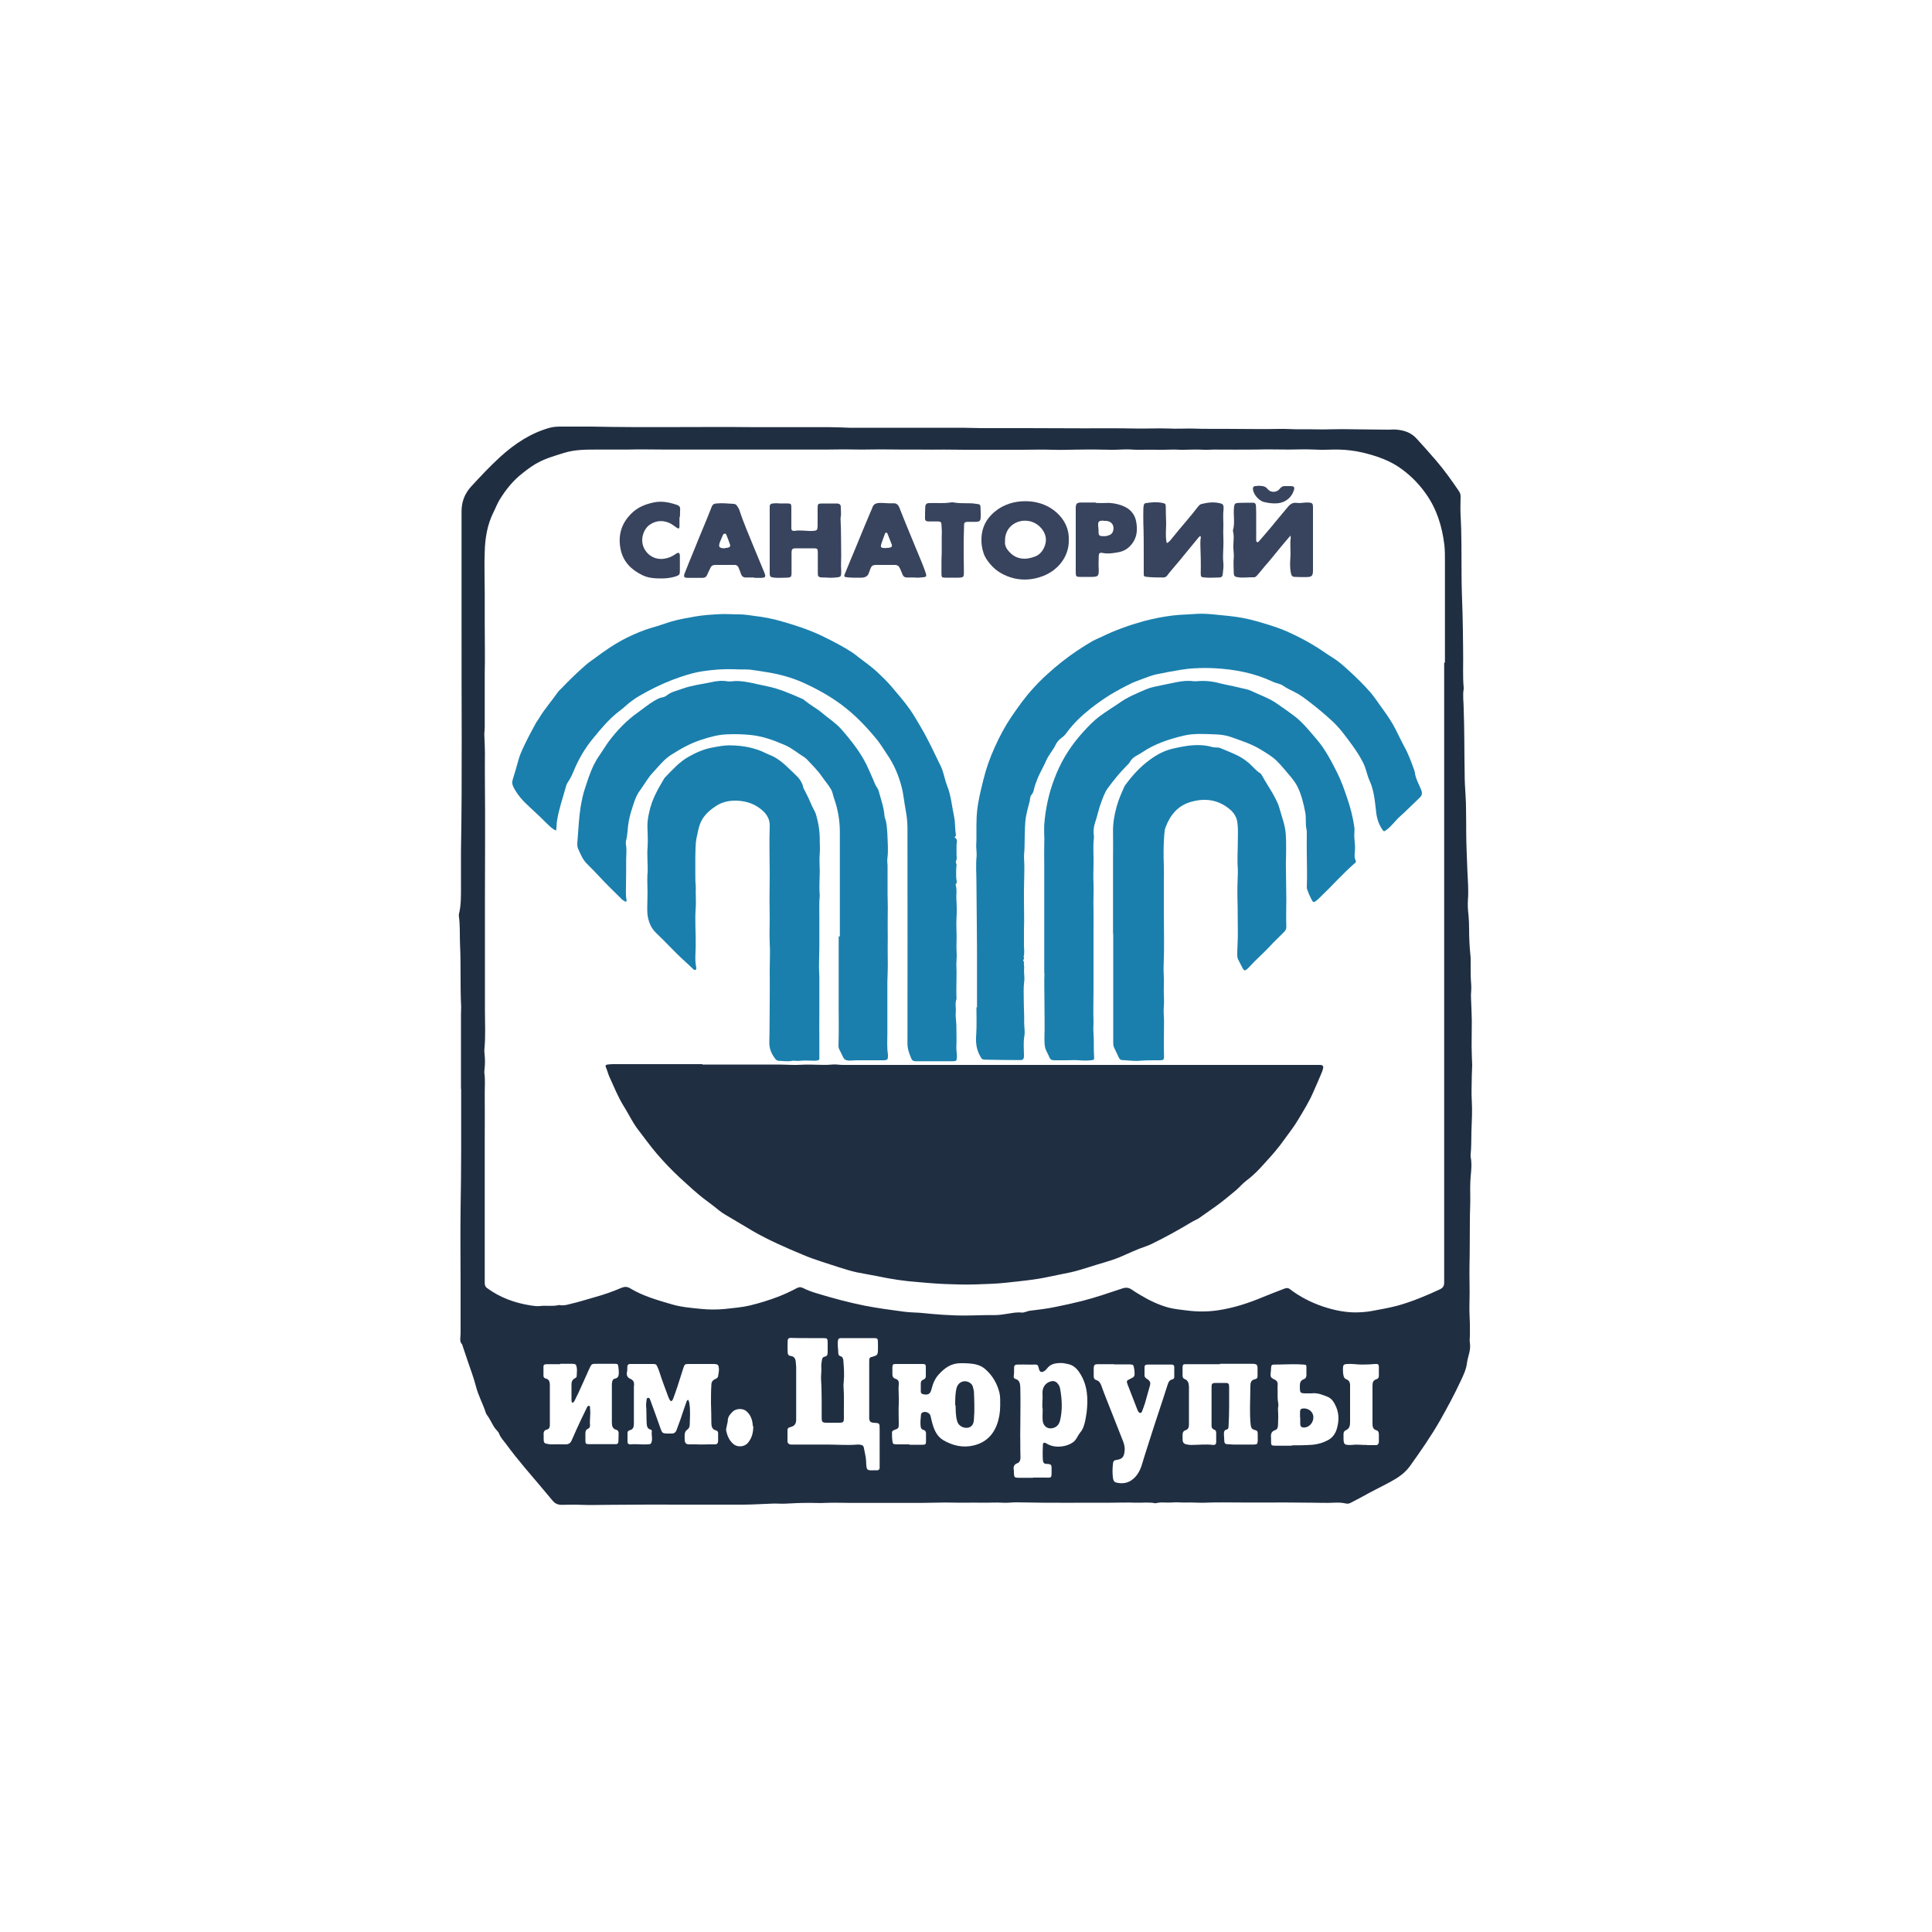 <?xml version="1.0" encoding="UTF-8"?> <svg xmlns="http://www.w3.org/2000/svg" version="1.1" viewBox="0 0 1000 1000"><defs><style> .cls-1 { fill: #202e42; } .cls-2 { fill: #1a7fad; } .cls-3 { fill: #38435d; } </style></defs><g><g id="_Слой_1" data-name="Слой_1"><g><path class="cls-1" d="M238.6,563.9c0-13.1,0-26.1,0-39.2,0-1.9.2-3.7,0-5.6-.4-10.1,0-20.3-.5-30.4-.2-4.8.1-9.7-.6-14.6,0-.3,0-.6,0-.8,1.2-4.7,1.1-9.5,1.1-14.3,0-6.1,0-12.2,0-18.3.7-39.4.2-78.8.3-118.2,0-19.3,0-38.5,0-57.8,0-5,1.6-9.1,4.9-12.8,4.9-5.3,9.8-10.6,15.2-15.5,7.5-6.8,15.8-12.3,25.6-15,2.1-.6,4.3-.6,6.4-.6,5,0,10,0,15,0,28.3.6,56.6,0,84.8.3,8.9,0,17.8,0,26.7,0,4,0,8,0,12,0,3.4,0,6.8.2,10.2.3,7.4,0,14.9,0,22.3,0,12,0,24,0,36.1,0,3.4,0,6.8.2,10.2.2,17.5,0,35,0,52.5.1,9,0,17.9-.1,26.9.1,5.8.1,11.5-.2,17.2,0,3.8.2,7.6,0,11.4,0,7.4.3,14.9.1,22.3.2,7.7,0,15.4.2,23.1,0,4.2-.1,8.3.3,12.5.2,4.9-.1,9.7.2,14.6,0,4-.1,8.1-.1,12.1,0,5.9,0,11.8.2,17.7.2,1.5,0,3-.2,4.6,0,4,.4,7.4,1.7,10.1,4.7,3.3,3.6,6.5,7.2,9.7,10.9,4.5,5.2,8.4,10.7,12.2,16.3.6.9.8,1.7.8,2.7,0,3.3-.2,6.5,0,9.8.6,10.2.4,20.4.5,30.6,0,6.6.3,13.2.5,19.8.2,6,.2,12.1.3,18.1.1,3.8,0,7.6,0,11.5,0,3,0,6,.3,9,0,.3,0,.6,0,.8-.6,3.4,0,6.8,0,10.2.4,11,.3,22.1.5,33.1,0,4.1.2,8.2.5,12.3.3,4.8.2,9.7.3,14.6,0,1.2,0,2.4,0,3.5,0,6.7.4,13.3.6,20,.2,5.1.7,10.2.3,15.4-.2,2.7,0,5.4.3,8.1.2,2.2.3,4.4.3,6.7,0,4.7.2,9.4.7,14.1.2,1.7.1,3.3.1,5,0,3.4,0,6.8.3,10.2.2,2.3-.3,4.7-.1,7.1.2,3.8.3,7.6.4,11.4,0,4.4-.1,8.9-.1,13.3,0,3.2.2,6.5.3,9.7,0,1.9-.2,3.7-.2,5.6,0,4.3-.3,8.6,0,12.9.3,5.3,0,10.7-.2,16-.1,3.9,0,7.9-.4,11.9,0,.3,0,.7,0,1,1,4.8-.2,9.7-.2,14.5,0,1.7-.1,3.5,0,5.2.1,4.4-.2,8.8-.2,13.3-.1,8,0,16-.2,23.9-.1,6,.2,12.1,0,18.1-.1,3.7,0,7.5.2,11.2,0,2.9.1,5.8-.1,8.7,0,.8.1,1.5.2,2.3.3,3.4-1.2,6.4-1.6,9.6-.4,3.4-1.9,6.4-3.3,9.4-3.2,6.9-6.8,13.5-10.5,20.1-4.8,8.4-10.3,16.3-15.9,24.1-1.7,2.3-3.8,4.1-6.2,5.7-4.9,3.1-10.1,5.4-15.2,8.2-3,1.7-6.1,3.3-9.2,4.9-.8.4-1.5.5-2.4.3-2-.5-4.2-.5-6.2-.4-3.8.2-7.5,0-11.2,0-6.6,0-13.3-.2-19.9-.1-5.3,0-10.6,0-15.9,0-6.6,0-13.3-.2-19.9.1-3.1.1-6.2-.2-9.3-.1-2.6.1-5.2-.3-7.8,0-2.8.2-5.5-.4-8.3.4-3.4-.7-6.8-.2-10.1-.3-4.5-.2-8.9,0-13.4,0-3.2,0-6.4,0-9.5,0-8.4,0-16.8.1-25.1,0-4.7,0-9.4-.2-14.1-.2-2.4,0-4.8.4-7.2.2-2.8-.2-5.5,0-8.3,0-4.4-.1-8.7,0-13.1,0-2.7,0-5.4-.1-8.1-.1-4.1,0-8.2.2-12.3.2-5.3,0-10.6,0-15.9,0-6.7,0-13.5,0-20.2,0-4.6,0-9.2-.2-13.7,0-3.2.2-6.4-.1-9.6,0-3.7,0-7.5.2-11.2.4-2.4.1-4.8-.2-7.3,0-6.3.3-12.6.6-18.9.5-10.3,0-20.7,0-31.1,0-6.3,0-12.6-.1-18.9,0-4.9,0-9.8.1-14.8.1-4.8,0-9.7.2-14.6,0-3.3-.2-6.6,0-10,0-1.9,0-3.4-.6-4.7-2.2-4.6-5.6-9.4-11.1-14.1-16.7-3.5-4.2-7-8.5-10.2-12.9-1.2-1.6-2.6-3-3.3-4.9-.5-1.4-1.8-2.2-2.6-3.5-1.3-2.1-2.3-4.4-3.8-6.4-.2-.3-.4-.6-.5-.9-1.5-4.8-4-9.1-5.2-14-1.1-4.2-2.6-8.2-4-12.3-1-3-2-5.9-3-8.9,0,0,0-.2,0-.2-1.7-1.7-.9-3.7-.9-5.7,0-8.6,0-17.2,0-25.9,0-12.9-.2-25.9,0-38.8.4-20.8.3-41.5.3-62.3ZM747.9,342.8h0c0-17.5,0-35,0-52.5,0-2.8,0-5.5-.3-8.3-1.2-9.6-3.9-18.5-9.6-26.5-3.3-4.7-7.3-8.8-11.8-12.2-6.2-4.8-13.5-7.3-21.1-9.1-3.9-.9-7.9-1.4-12-1.5-4.2-.1-8.4.3-12.6,0-4.4-.2-8.7-.1-13.1,0-5.8,0-11.5-.2-17.3,0-7.3.1-14.6,0-21.8,0-1.7,0-3.5.2-5.2.1-3.3-.2-6.7-.1-10,0-.8,0-1.5.1-2.3,0-3.7-.3-7.3.1-11,0-3.2,0-6.4-.1-9.6,0-2.3.1-4.6-.2-6.9-.2-2.8,0-5.7.3-8.5.2-5-.1-10-.2-15-.1-5,0-10,.3-15,.1-5.3-.2-10.7,0-16,0-6.8,0-13.6,0-20.4,0-6.7,0-13.3,0-20-.1-3.9,0-7.9.1-11.8,0-6.9,0-13.9,0-20.8-.1-3.2,0-6.4.1-9.6.1-3.2,0-6.4-.1-9.6-.1-3.1,0-6.2.1-9.4.1-5.3,0-10.5,0-15.8,0-8,0-15.9,0-23.9,0-4.2,0-8.4,0-12.7,0-3.7,0-7.3,0-11,0-2.6,0-5.3,0-7.9,0-3.6,0-7.2,0-10.8,0-6.8,0-13.7-.2-20.6,0-5.3,0-10.5,0-15.8,0-5.6,0-11.2,0-16.7,1.7-5.1,1.6-10.2,3-14.9,5.8-2.3,1.4-4.5,3-6.6,4.7-4.9,3.8-8.6,8.4-11.8,13.6-1.4,2.2-2.2,4.6-3.4,6.9-3.1,6.3-4.2,13.1-4.4,20-.3,7.1,0,14.3,0,21.4,0,5.2,0,10.4,0,15.6,0,8.8.2,17.5,0,26.3,0,5.5,0,11,0,16.4,0,3.8,0,7.6,0,11.4,0,1.4-.3,2.8-.2,4.1.2,3,.2,6.1.3,9.1,0,5.4-.1,10.8,0,16.2.2,20.5,0,41,0,61.5,0,18.5,0,37,0,55.5,0,6.8.4,13.6-.3,20.4,0,.7,0,1.5.1,2.3.3,2.6.3,5.1,0,7.7,0,.7-.2,1.4-.1,2.1.5,3.4.2,6.8.2,10.2.1,8.1,0,16.1,0,24.2,0,17.6,0,35.2,0,52.7,0,7.2,0,14.3,0,21.5,0,1.1.2,2,1.2,2.7,6.8,5,14.4,7.7,22.6,9,1.6.2,3.2.5,4.8.3,3.2-.4,6.5.3,9.7-.5.1,0,.3,0,.4,0,2,.4,3.8-.1,5.7-.6,4.3-1,8.4-2.3,12.6-3.5,4.7-1.3,9.3-2.9,13.7-4.8,1.7-.7,3-.7,4.5.2,6.8,4.1,14.4,6.2,21.9,8.4,4.9,1.4,10,1.8,15,2.3,4.1.4,8.3.4,12.4,0,4.3-.5,8.6-.8,12.8-1.8,4.9-1.2,9.8-2.7,14.5-4.5,3.4-1.3,6.6-2.8,9.8-4.5,1.1-.6,2.1-.6,3.2,0,2.2,1.1,4.6,2,7,2.7,8.2,2.5,16.4,4.7,24.8,6.4,6.7,1.3,13.4,2.2,20.2,3.1,2.8.4,5.7.4,8.5.6,8,.8,16,1.5,24,1.4,4.8,0,9.7-.3,14.5-.2,2.4,0,5-.4,7.4-.8,2.4-.4,4.7-.8,7.1-.5.6,0,1.2-.3,1.8-.4.5-.1,1.1-.4,1.6-.5,4.7-.6,9.4-1.1,14-2.1,4.5-.9,9-1.9,13.4-3,7.1-1.8,14-4.2,20.9-6.5,1.8-.6,3.3-.5,4.9.6,1.5,1,3,2,4.6,2.9,4.5,2.7,9.3,5,14.4,6.4,3.1.8,6.3,1.1,9.5,1.5,5.4.7,10.8.7,16.2-.1,8-1.2,15.7-3.7,23.1-6.8,3.7-1.5,7.5-3,11.2-4.4,1-.4,1.9-.5,2.9.3,5.1,3.9,10.8,6.8,16.9,8.9,5.4,1.8,10.8,3,16.5,3.1,3.1,0,6.2-.2,9.3-.8,4.4-.8,8.8-1.6,13-2.7,7.5-2.1,14.7-5.1,21.8-8.4,1.7-.8,2.3-1.8,2.3-3.6,0-8.1,0-16.3,0-24.4,0-41.3,0-82.7,0-124,0-38.5,0-77,0-115.5,0-18.9,0-37.8,0-56.7ZM444.2,692.6s0,0,0,0c-2.9,0-5.8,0-8.8,0-1.1,0-1.6.3-1.7,1.5-.3,2.2.2,4.3.2,6.4,0,.8.5,1.3,1.2,1.5,1,.3,1.3,1.1,1.4,2.1.3,3.7.6,7.4.2,11.2,0,.7-.2,1.4-.1,2.1.4,5.5.1,11,.2,16.5,0,2.2-.3,2.5-2.6,2.5-2.1,0-4.2,0-6.3,0-2.3,0-2.6-.4-2.6-2.6,0-2.6,0-5.3,0-7.9-.1-3.8,0-7.7-.3-11.5-.2-2.2.3-4.6.1-6.9-.1-1.3.2-2.6.4-3.9.1-.7.6-1.3,1.4-1.4,1.2-.2,1.5-1.1,1.5-2.2,0-1.7,0-3.3,0-5,0-2.2-.2-2.4-2.4-2.4-2.6,0-5.3,0-7.9,0-3,0-6,0-8.9-.1-1,0-1.4.4-1.5,1.3-.1,2.1-.1,4.2,0,6.2,0,.9.4,1.7,1.4,1.8,2,.2,2.7,1.5,2.8,3.3,0,.8.2,1.7.2,2.5,0,9,0,18.1,0,27.1,0,2.3-.8,3.4-3.1,4-.9.2-1.4.6-1.4,1.5,0,1.9,0,3.9,0,5.8,0,1,.7,1.6,1.7,1.7.4,0,.8,0,1.2,0,5.2,0,10.4,0,15.6,0,6-.1,11.9.5,17.9,0,.5,0,1.1,0,1.7.2.8.1,1.2.5,1.4,1.3.4,2.4,1.1,4.7,1.2,7.2.2,5.1.2,4.7,5.5,4.6.1,0,.3,0,.4,0,.6,0,1-.5,1.1-1.1,0-.5,0-1,0-1.5,0-6.3,0-12.5,0-18.8,0-3,0-3-3.1-3.2-1.6-.1-2.1-.6-2.3-2.1,0-.5,0-1,0-1.5,0-9.3,0-18.6,0-27.9,0-2.2.1-2.3,2.2-2.8,1.7-.5,2.2-.9,2.3-2.7.1-1.6,0-3.2,0-4.8,0-1.8-.3-2-2.1-2-2.8,0-5.6,0-8.3,0ZM470.7,747.8s0,0,0,0c2.2,0,4.4,0,6.7,0,1.6,0,1.9-.2,1.9-1.8,0-1.3,0-2.6,0-4,0-.9-.3-1.6-1.3-1.9-1.1-.2-1.4-1.1-1.5-2-.2-1.9,0-3.9.2-5.8,0-.4.2-.8.6-1.1,1.5-1,4.1,0,4.4,1.9.3,1.5.7,3,1.1,4.4,1,3.2,2.4,6.1,5.4,7.9,4.8,2.8,10,4.1,15.6,2.8,6-1.4,10-5,12.2-10.8,1.2-3.3,1.7-6.6,1.7-10,0-2.2.1-4.5-.4-6.6-1.2-4.7-3.6-8.9-7.3-12.1-1.2-1.1-2.6-1.8-4.2-2.3-2.9-.8-5.8-.8-8.7-.8-4.7,0-8.1,2.4-11.1,5.7-2.1,2.2-3.2,5-3.9,7.9-.6,2.3-1.7,2.9-4,2.5-1.1-.2-1.6-.7-1.5-1.8,0-1.2,0-2.5,0-3.8,0-.8.3-1.6,1.1-1.9,1.5-.5,1.6-1.5,1.5-2.8,0-1.2,0-2.5,0-3.8,0-1.3-.3-1.6-1.6-1.6-4.7,0-9.4,0-14.1,0-1.3,0-1.5.3-1.6,1.7,0,1.1,0,2.2,0,3.3,0,1.3.2,2.2,1.7,2.7,1.3.4,1.8,1.4,1.6,2.8-.3,3.4.2,6.7,0,10.1-.2,3.4,0,6.9,0,10.4,0,2.1-.1,2.4-2.2,3.1-.8.3-1.4.7-1.3,1.6,0,1.4,0,2.8.2,4.1.2,1.6.4,1.7,2,1.8,2.3,0,4.6,0,6.9,0ZM534.7,764.8h0c1.6,0,3.2,0,4.8,0,.3,0,.7,0,1,0,3.9,0,3.8.6,3.8-3.8,0-2.8.1-3.2-2.7-3.3-1.1,0-1.7-.6-1.8-1.8-.2-2.7-.1-5.4,0-8.1,0-1,.5-1.2,1.4-.9.3.1.6.3.9.5,4,2.3,10.2,1.6,13.7-1.2,1.5-1.3,2-3.1,3.2-4.6,1.7-1.9,2.3-4.3,2.8-6.7.2-1.2.4-2.3.6-3.5.9-7.4.6-14.6-3.7-21-1.4-2.1-3.1-3.7-5.6-4.3-1.3-.3-2.6-.6-3.9-.6-2.9,0-5.5.4-7.4,3-.2.3-.6.6-.9.9-1.7,1.3-2.8.9-3.2-1.1-.4-1.8-.7-2.1-2.5-2-2.5.1-5-.1-7.5,0-.4,0-.8,0-1.2,0-1,0-1.6.5-1.6,1.5,0,1.5,0,3.1-.2,4.6-.1.6.2,1.1.8,1.3,2.1.6,2.5,2.2,2.6,4.2.2,7.1,0,14.3,0,21.4,0,2.3-.1,4.6,0,6.9,0,2.8,0,5.5.1,8.3,0,1.3-.5,2.4-1.5,2.8-2.3.8-2.2,2.4-1.9,4.3,0,.3,0,.7,0,1,.1,2,.4,2.3,2.4,2.3,2.5,0,5,0,7.5,0ZM356.1,724.4c.4.6.6,1.2.7,1.8.6,3.7.3,7.5.2,11.2,0,1.1-.4,2-1.4,2.7-.8.5-1.1,1.4-1.2,2.3,0,.9-.1,1.8,0,2.7,0,1.9.8,2.6,2.7,2.5,1,0,2.1,0,3.1,0,3.2.2,6.5-.1,9.7,0,1.3,0,1.7-.5,1.8-1.8,0-1.3,0-2.6,0-4,0-.7-.4-1.2-1-1.4-2.2-.5-2.5-2.2-2.5-4,0-3.4-.1-6.8-.2-10.2,0-3.1,0-6.2.2-9.3,0-1.5.6-2.5,2-3.1.7-.3,1.4-.7,1.5-1.6.2-1.3.5-2.6.4-3.9-.2-1.9-.5-2.2-2.5-2.3-4.4,0-8.8,0-13.1,0-2,0-2.1.1-2.8,2.1-1.1,3.2-2,6.5-3.1,9.7-.7,2.2-1.5,4.3-2.3,6.5-.5,1.1-1.1,1.2-1.7.2-.3-.5-.5-1-.7-1.5-1.6-4.4-3.3-8.7-4.7-13.2-.3-.9-.7-1.8-1.1-2.7-.3-.7-.8-1.1-1.6-1.1-4.1,0-8.2,0-12.3,0-1.1,0-1.5.6-1.5,1.6,0,.9,0,1.8-.2,2.7-.3,1.5.3,2.7,1.6,3.3,2,.8,2.3,2.2,2,4,0,.5,0,1.1,0,1.7,0,5.8,0,11.7,0,17.5,0,1.7-.3,3.1-2.2,3.5-.8.2-1.1.8-1.1,1.5,0,1.5,0,2.9,0,4.4,0,1.1.7,1.5,1.6,1.4,3-.3,6,.2,8.9,0,1.5,0,1.8-.4,2.1-1.8.3-1.7-.3-3.3,0-5,0-.3-.2-.7-.5-.8-2.1-.5-2.1-2.1-2.2-3.7-.2-3,0-6.1-.3-9.1,0-.9.2-1.9.3-2.9,0-.4.4-.8.8-.8.5,0,.7.3.9.7.1.2.2.5.3.8,1.8,4.9,3.6,9.8,5.3,14.7.7,1.9,1,2.2,3,2.3.9,0,1.8,0,2.7,0,1.2,0,1.9-.5,2.4-1.6.7-1.9,1.4-3.8,2.1-5.7,1-3,2-6.1,3.1-9.1.1-.4.3-.8.9-1.1ZM290,706.1h0c-2.4,0-4.7,0-7.1,0-.8,0-1.6.2-1.6,1.2,0,1.6,0,3.2,0,4.8,0,.7.4,1.2,1.1,1.4,1.9.4,2.2,1.8,2.2,3.5,0,5.9,0,11.8,0,17.7,0,1,0,2.1,0,3.1,0,1-.5,1.9-1.4,2.1-1.9.4-1.9,1.7-1.8,3.2,0,.4,0,.8,0,1.2,0,2.7.2,2.8,2.7,3.2.4,0,.8.1,1.2.1,2.4,0,4.7-.1,7.1,0,1.9.1,2.9-.6,3.6-2.3,1.5-3.5,3.1-7,4.7-10.4,1-2.1,2-4.1,3-6.2.2-.5.5-1.2,1.2-1,.8.1.4.9.5,1.4.4,2.9-.3,5.8,0,8.7,0,.7-.3,1.4-1,1.7-1.2.5-1.4,1.4-1.4,2.5,0,1.2,0,2.5,0,3.7,0,1.5.3,1.8,1.9,1.8,2.5,0,5,0,7.5,0,2,0,4,0,6,0,1.3,0,1.6-.3,1.7-1.6,0-1.3.1-2.6.1-4,0-.8-.2-1.5-1.1-1.8-2-.5-2.4-2-2.4-3.8,0-6.3,0-12.6,0-19,0-.8,0-1.5.2-2.3.2-.7.6-1.3,1.3-1.4,1.8-.3,2.1-1.6,2.1-3.1,0-.9-.1-1.8-.2-2.7-.2-1.8-.3-1.9-2.2-1.9-3,0-6,0-9,0-2.7,0-2.7,0-3.9,2.6-2.5,5.4-4.7,10.8-7.4,16.1-.2.4-.4.9-.8,1.2-.4.4-.8.3-.9-.3-.1-.4-.1-.8-.1-1.2,0-2.6,0-5.1,0-7.7,0-1.4.4-2.4,1.6-3.1.5-.3,1.2-.6,1.1-1.4,0-1.5.3-2.9,0-4.4-.3-1.5-.6-1.7-2.1-1.8-2.2,0-4.3,0-6.5,0ZM576.7,706.1s0,0,0,0c-2.8,0-5.7,0-8.5,0-1.6,0-2,.4-2.1,2,0,1.4,0,2.8,0,4.2,0,.9.3,1.7,1.3,2,1.7.5,2.3,1.9,2.8,3.3.8,2.2,1.6,4.4,2.5,6.6,2.8,7.1,5.6,14.2,8.4,21.3.7,1.7,1.2,3.4,1,5.4-.3,3.2-1.1,4.3-4.4,4.8-1,.1-1.5.6-1.6,1.6-.3,2.6-.4,5.2,0,7.9.2,1.2.7,2,1.8,2.2,2.6.6,5.1.4,7.4-1,3.3-2.1,4.9-5.4,5.9-8.8,1.4-4.8,3-9.5,4.5-14.3,2.8-8.9,5.9-17.8,8.7-26.7.4-1.2.9-2.3,2.3-2.6.7-.1,1.1-.6,1.1-1.3,0-1.7,0-3.5,0-5.2,0-.8-.5-1.2-1.4-1.2-4.2,0-8.3,0-12.5,0-1.1,0-1.5.5-1.5,1.5,0,1.3,0,2.6,0,4,0,.8.4,1.4,1.1,1.8,2,1.3,2.2,2,1.5,4.3-.8,2.7-1.5,5.5-2.3,8.2-.5,1.5-1,3-1.6,4.5-.4.9-1.1,1-1.8.2-.2-.3-.4-.6-.5-.9-1.7-4.5-3.5-8.9-5.2-13.4-.6-1.7-.5-1.9,1.2-2.7,2.5-1.2,2.6-1.3,2.4-4.1,0-.5-.1-1-.2-1.4-.3-1.9-.4-2-2.4-2.1-2.6,0-5.3,0-7.9,0ZM631.5,706.1h0c-1,0-1.9,0-2.9,0-4.9,0-9.9,0-14.8,0-1.4,0-1.6.2-1.7,1.5,0,1.5,0,2.9,0,4.4,0,.9.3,1.5,1.1,1.8,1.8.7,2.1,2.2,2.2,3.9,0,1,0,2.1,0,3.1,0,5.5,0,11,0,16.5,0,1.4-.3,2.5-1.8,3-1.2.4-1.5,1.3-1.5,2.4,0,.7,0,1.4,0,2.1,0,1.9.6,2.6,2.5,2.9.6.1,1.2.2,1.9.2,3.8,0,7.6-.5,11.4,0,1,.1,1.6-.4,1.6-1.5,0-1.6,0-3.2,0-4.8,0-.8-.3-1.4-1-1.6-1.2-.4-1.5-1.4-1.4-2.5,0-1.4,0-2.8,0-4.2,0-5.1,0-10.3,0-15.4,0-1.7.3-2,1.9-2.1,1.7,0,3.5,0,5.2,0,1.7,0,2,.4,2,2.2,0,6.7.1,13.5-.3,20.2,0,.7-.1,1.5-.9,1.7-1.5.3-1.5,1.4-1.5,2.5,0,1.2.2,2.4.2,3.5,0,1,.5,1.6,1.5,1.6,1,0,2.1.2,3.1.2,3.2,0,6.4,0,9.6,0,.4,0,.8,0,1.2,0,1.6-.1,1.8-.3,1.9-1.9,0-1.1,0-2.2,0-3.3,0-1.7-.2-2-1.7-2.4-1.2-.3-1.7-1-1.9-2.3-.4-3-.4-6.1-.4-9.1,0-3.8.2-7.6.2-11.4,0-1.7.4-3,2.3-3.4,1.1-.2,1.5-.9,1.4-2,0-1.2,0-2.4,0-3.5,0-2-.4-2.4-2.4-2.5-5.7,0-11.4,0-17.1,0ZM668.6,748.1c3.2,0,7.1,0,10.9-.3,2.7-.3,5.3-1,7.7-2.3,2.4-1.2,3.9-3.3,4.7-5.8,1.1-3.8,1.3-7.5-.2-11.2-1-2.3-2.1-4.5-4.5-5.5-2.7-1.1-5.4-2.2-8.4-1.8-.7,0-1.4,0-2.1,0-3.9,0-3.9,0-3.9-4,0-1.5.4-2.7,2-3.3,1.1-.4,1.4-1.2,1.4-2.3,0-1.3,0-2.5,0-3.8,0-1.4-.1-1.4-1.6-1.5-5-.4-10,0-15,0-1.4,0-1.6.3-1.7,1.8,0,.8-.1,1.7-.2,2.5-.2,2,0,2.5,1.9,3.4,1.3.6,1.9,1.5,1.7,2.9-.1,1.1,0,2.2,0,3.3,0,1.8-.1,3.6.2,5.4.2,1,.3,2,0,3.1,0,.5,0,1,0,1.4.2,2.4.1,4.8,0,7.3,0,1.1-.2,2.4-1.4,2.8-2.3.7-2.4,2.4-2.2,4.3,0,.6,0,1.1,0,1.7,0,1.9.2,2,2,2.1,2.7,0,5.4,0,8.7,0ZM707.5,748c1.5,0,3.1,0,4.6,0,1,0,1.5-.6,1.6-1.6,0-1.3,0-2.6,0-4,0-1-.3-1.8-1.3-2.1-1.7-.5-2-1.8-2-3.4,0-6.6,0-13.2,0-19.8,0-1.6.4-2.7,2-3.2,1-.3,1.3-.9,1.3-1.9,0-1.4,0-2.8,0-4.2,0-1.7-.4-1.9-2-1.8-2.2.2-4.4.3-6.7.3-2.6,0-5.1-.5-7.7-.3-1.7.1-2.1.4-2.2,2.1,0,1.3,0,2.6.3,3.9.2.9.5,1.5,1.4,1.9,1.4.5,2,1.6,2,3.1,0,1.3,0,2.6,0,4,0,5.1,0,10.1,0,15.2,0,1.8-.4,3.3-2.2,4.1-.9.4-1.2,1.1-1.2,2,0,.5,0,1,0,1.5,0,4,.3,4.2,4.2,4.1,0,0,.1,0,.2,0,2.6-.4,5.1.1,7.7,0ZM389.7,738.2c-.2-2.6-.8-5.6-3.4-7.8-1.9-1.6-5.4-1.4-7.1.3-1.3,1.3-2.5,2.6-2.5,4.6,0,.9-.4,1.8-.5,2.7-.2.9-.5,1.8-.3,2.7.6,2.6,1.6,5,3.8,6.8,2.2,1.8,5.9,1.4,7.6-.9,1.8-2.3,2.6-4.9,2.6-8.4Z"></path><path class="cls-1" d="M363.6,551c6.9,0,13.8,0,20.6,0,6.1,0,12.2,0,18.3,0,4.2,0,8.5.4,12.7.1,5.2-.3,10.4.4,15.6-.1,1.8-.2,3.6.2,5.4.2,17,0,34,0,51,0,17.4,0,34.9,0,52.3,0,42.7,0,85.3,0,128,0,4.7,0,9.5,0,14.2,0,.6,0,1.1,0,1.7,0,1.3.1,1.7.6,1.4,1.9-.2.9-.5,1.7-.9,2.6-1.2,3-2.6,6-3.9,9-2.2,5.3-5.3,10.2-8.3,15.2-2,3.4-4.5,6.5-6.8,9.7-3,4.3-6.4,8.2-9.9,12-3,3.4-6.1,6.7-9.9,9.5-2,1.5-3.6,3.5-5.5,5.1-3.4,2.8-6.7,5.6-10.2,8.1-2.8,2-5.7,4-8.5,6-1.1.8-2.5,1.3-3.7,2-6.8,4.1-13.8,8-21,11.5-1,.5-2,.9-3.1,1.3-4.6,1.5-9,3.7-13.5,5.6-5.4,2.2-11,3.5-16.4,5.3-2.9.9-5.8,1.8-8.8,2.5-4.1.9-8.2,1.6-12.2,2.5-7,1.5-14.1,2.1-21.2,2.9-5.3.6-10.5.7-15.8.9-5.5.2-11,0-16.4-.2-4.6-.2-9.1-.6-13.7-1-7.1-.5-14.2-1.6-21.2-3.1-3.4-.7-6.8-1.2-10.2-1.9-3.3-.7-6.4-1.7-9.6-2.7-6.3-2.1-12.6-3.9-18.7-6.5-8.8-3.7-17.6-7.5-25.9-12.3-4.6-2.7-9.1-5.5-13.8-8.2-2.3-1.3-4.3-3-6.4-4.7-1.4-1.1-2.8-2.1-4.1-3.1-4.7-3.5-9-7.6-13.4-11.6-4.2-3.9-8.1-8-11.8-12.3-3.6-4.2-6.7-8.6-10.1-13-2.7-3.6-4.5-7.6-6.9-11.4-3.1-4.9-5.2-10.3-7.6-15.5-.7-1.6-1.1-3.3-1.8-4.9-.4-.9,0-1.3.9-1.4.9-.1,1.8-.2,2.7-.2,12.7,0,25.4,0,38.2,0,2.7,0,5.4,0,8.1,0,0,0,0,0,0,0Z"></path><path class="cls-2" d="M505.7,521.6c0-6,0-11.9,0-17.9,0-8.2,0-16.5-.1-24.7,0-7.4-.2-14.7-.2-22.1,0-4.6-.4-9.3.1-13.9,0-1,0-2-.1-2.9-.3-2.4.1-4.8,0-7.3,0-1.8,0-3.6,0-5.4,0-2.7.1-5.4.4-8.1.6-5.3,1.9-10.5,3.2-15.7,1.4-5.8,3.4-11.4,5.9-16.9,2.5-5.6,5.4-11,8.8-16,3.3-4.8,6.7-9.6,10.6-13.9,4.7-5.3,10-10,15.5-14.4,5-3.9,10.2-7.4,15.7-10.6,1.5-.8,3-1.4,4.5-2.1,7.1-3.5,14.5-6.1,22-8.2,4.9-1.3,9.9-2.3,14.9-2.9,3.8-.5,7.6-.5,11.4-.8,5.9-.5,11.8.5,17.6,1,5,.5,9.9,1.4,14.7,2.8,5.2,1.5,10.4,3,15.4,5.2,4.5,2,8.9,4.2,13.1,6.7,3.8,2.2,7.3,4.8,11,7.1,2.8,1.8,5.2,3.9,7.6,6.1,4.2,3.8,8.3,7.8,12,12.1.9,1.1,1.7,2.2,2.5,3.3,3.5,5,7.3,9.8,10.1,15.3,1.6,3.1,3,6.2,4.7,9.3,2.1,3.8,3.5,7.8,5,11.9.1.3.2.7.3,1,.3,3.2,2,6,3.2,9,.7,1.6.8,2.9-.7,4.3-3.5,3.3-6.8,6.7-10.4,9.9-1.2,1.1-2.3,2.4-3.4,3.6-1,1.1-2.1,2.2-3.3,3.1-1.4,1-1.5,1-2.4-.4-1.9-2.9-2.8-6.1-3.1-9.6-.6-5.2-1.1-10.6-3.3-15.4-1.4-3-1.8-6.4-3.4-9.4-1.6-3.2-3.5-6.1-5.6-9-3.3-4.5-6.5-9-10.7-12.8-3.6-3.3-7.3-6.4-11.2-9.4-2.6-2-5.2-4-8.1-5.4-2-1-4-1.9-5.8-3.2-1.6-1.1-3.7-1.2-5.4-2.1-9.4-4.4-19.3-6.3-29.6-6.9-3.5-.2-7.1-.2-10.6,0-2.5.1-5,.4-7.4.8-4.3.7-8.6,1.5-12.9,2.4-1.2.3-2.4.7-3.6,1.1-2.8,1.1-5.6,2-8.4,3.2-4,1.9-7.9,4-11.7,6.3-3.4,2.1-6.6,4.4-9.7,6.8-4.7,3.7-9.1,7.8-12.6,12.6-.7,1-1.6,2-2.6,2.7-1.4,1-2.5,2.2-3.2,3.7-1.4,2.9-3.6,5.2-4.9,8.2-1.3,2.9-2.9,5.7-4.2,8.6-.8,2-1.6,4-2.1,6.1-.2,1.1-.5,2.1-1.3,3-.8.9-.7,2.1-.9,3.2-.8,2.9-1.6,5.9-2.1,8.9-.4,2.9-.4,6-.5,8.9-.1,3.1,0,6.2-.3,9.3-.2,2.3.1,4.5.1,6.8,0,5.9-.3,11.8-.2,17.6,0,5,.2,10,0,15,0,2.7,0,5.3,0,8,0,2.1.4,4.2-.2,6.2.9.8-1,1.9.3,2.6-.4,1,.1,2.1,0,3.1-.3,2.4.4,4.8,0,7.2-.4,3.1-.2,6.3-.2,9.4,0,3.9.3,7.8.2,11.7,0,2.3.5,4.6.1,7-.6,3.4-.2,6.8-.2,10.1,0,1.9-.5,2.4-2.4,2.3-5.6,0-11.2-.1-16.9-.2-2.5,0-2.5-.2-3.6-2.3-1.9-3.5-2.1-7.1-1.8-10.9.3-4.7.1-9.4.1-14.1Z"></path><path class="cls-2" d="M288.1,429.7c-.9.2-1.4-.4-1.9-.7-1.4-.9-2.5-2.2-3.7-3.3-3.6-3.7-7.6-7.1-11.3-10.8-2.3-2.4-4.3-5-5.7-8.1-.4-1-.5-1.9-.2-3,1.1-3.5,2.1-7,3.1-10.6,1-3.6,2.8-7,4.4-10.3,1.4-2.9,3-5.6,4.5-8.5.5-1,1.3-1.8,1.8-2.8,2.8-4.7,6.5-8.8,9.6-13.3.5-.7,1.1-1.2,1.7-1.8,4.1-4.3,8.4-8.5,12.9-12.4,1.5-1.3,3.2-2.4,4.8-3.6,5.2-3.9,10.5-7.5,16.3-10.4,4.3-2.1,8.7-4,13.3-5.3,3.4-.9,6.7-2.2,10.1-3.2,3.9-1.1,8-1.8,12-2.5,4.1-.7,8.3-1,12.4-1.2,3.4-.2,6.9.1,10.4.1,2.7,0,5.2.4,7.9.8,5.1.6,10.1,1.6,15.1,3.1,7.3,2.1,14.4,4.5,21.2,7.9,4.8,2.4,9.5,4.8,14,7.7,1.4.9,2.7,2,4,3,3.1,2.4,6.3,4.6,9.1,7.2,2.5,2.4,5.1,4.8,7.3,7.4,3.3,3.9,6.7,7.8,9.7,12,2.1,3,3.9,6.2,5.8,9.4,3.8,6.5,7,13.4,10.3,20.2,1.5,3.2,1.9,6.6,3.2,9.9,2.1,5.2,2.5,10.9,3.7,16.4.6,3,.3,6.1.9,9.1,0,.4-.1.6-.4.9-.2.2-.5.4-.1.6,1.5.9.9,2.5.8,3.6,0,1.7,0,3.4,0,5.1,0,1.1.3,2.2-.2,3.2-.5.9.3,1.5.2,2.3-.2,1.5-.2,2.9-.2,4.4,0,1.1,0,2.3.2,3.4.1.5.3,1.4-.3,1.9-.2.2-.2.5-.1.8.7,2.2.2,4.5.3,6.7.2,3.3.3,6.7.1,10-.3,4.2.2,8.5,0,12.7-.1,2.2,0,4.5.1,6.8,0,1.6-.2,3.2-.2,4.9.3,5.9-.2,11.7.1,17.6-.9,2.3-.2,4.6-.4,6.9-.2,2,.2,4.2.3,6.3,0,4,.2,8.1,0,12.1,0,1.5.3,3,.3,4.6-.1,2.2-.2,2.4-2.4,2.4-4,0-7.9,0-11.9,0-2.4,0-4.7,0-7.1,0-1.2,0-1.8-.4-2.2-1.4-1.1-2.5-2-5-2-7.9.1-35,0-70,0-105.1,0-2.1,0-4.2,0-6.3,0-3.3-.4-6.5-1-9.7-.7-3.7-1-7.4-1.9-11.1-1.6-6.3-4-12.1-7.7-17.4-1.6-2.4-3.1-4.9-4.9-7.2-5.5-6.8-11.5-13.1-18.6-18.4-6.3-4.7-13.1-8.4-20.2-11.6-6.1-2.7-12.6-4.4-19.2-5.4-2.7-.4-5.3-.9-8-1.2-2.7-.2-5.4,0-8.1-.2-5.4-.2-10.8.2-16.2,1-5.4.8-10.5,2.5-15.6,4.4-6,2.3-11.7,5.1-17.2,8.3-2.6,1.5-5.1,3.3-7.4,5.4-1.3,1.2-2.8,2.3-4.2,3.4-4.7,3.8-8.5,8.4-12.3,13-4.4,5.3-7.8,11.1-10.4,17.5-.8,1.9-1.7,3.8-2.9,5.5-.5.8-.9,1.7-1.1,2.7-1.6,5.8-3.6,11.4-4.5,17.3-.3,1.7-.1,3.4-.5,5.1Z"></path><path class="cls-2" d="M540.5,503.7c0-4,0-8.4,0-12.8,0-5.8,0-11.6,0-17.5,0-3.9,0-7.8,0-11.6,0-4.6,0-9.3,0-13.9,0-3.5-.1-7.1,0-10.6.2-3.5-.2-6.9,0-10.4.6-8.1,2.3-16.1,5.2-23.7,3-8.1,7.3-15.4,12.9-22,2.7-3.1,5.4-6.1,8.5-8.8,2.8-2.4,5.9-4.3,9-6.4.9-.6,1.8-1.1,2.6-1.7,4.6-3.4,9.8-5.5,15-7.7,2.5-1,5.2-1.4,7.9-2,2.4-.5,4.9-1,7.3-1.5,2.9-.6,5.9-.9,8.9-.5.5,0,1.1,0,1.7,0,4.1-.4,8,0,12,1.1,3.2.8,6.4,1.3,9.5,2.1,2.2.6,4.5.8,6.6,1.8,4.4,2.1,9.2,3.7,13.2,6.5,2.9,2,5.8,4,8.6,6.1,4.8,3.5,8.4,8.2,12.3,12.7,4.4,5.2,7.4,11.1,10.4,17,2.1,4.2,3.7,8.7,5.2,13.2,1.7,4.9,3,10,3.7,15.1.2,1.1,0,2.1,0,3.1-.2,3,.6,6,.3,9-.1,1.7-.5,3.4.4,5.1.4.7-.2,1.2-.7,1.6-6.2,5.4-11.6,11.6-17.5,17.2-.6.6-1.2,1.2-1.8,1.7-1.7,1.4-2,1.4-3-.6-.8-1.5-1.4-3-2-4.6-.2-.5-.3-1-.3-1.6.2-5.4.1-10.8,0-16.2-.1-3.7,0-7.5,0-11.2,0-1.1,0-2.1-.3-3.1-.4-2.7,0-5.4-.5-8.1-.9-4.7-2-9.2-4.1-13.5-.9-1.7-2.1-3.3-3.3-4.8-2.4-2.8-4.7-5.7-7.3-8.3-2.4-2.4-5.4-4.1-8.3-5.9-4.9-3-10.4-4.7-15.7-6.6-2.6-.9-5.3-1.2-8-1.3-5.5-.2-11-.6-16.4.7-7.5,1.8-14.8,4.2-21.3,8.6-.9.6-1.8,1.1-2.7,1.6-1.5.8-2.8,1.8-3.6,3.3-.5.9-1.2,1.5-1.9,2.2-3.5,3.5-6.6,7.4-9.5,11.3-1.7,2.3-2.6,5-3.6,7.7-1.3,3.4-1.9,6.9-3.1,10.3-.7,2.1-1,4.5-.6,6.8,0,.4,0,.8,0,1.2-.6,4.6,0,9.3-.2,13.9,0,3.2-.2,6.4,0,9.6.2,4.5-.2,9,0,13.5.1,3.4,0,6.7,0,10.1,0,4,0,8.1,0,12.1,0,6.3,0,12.6,0,18.8,0,5.7-.2,11.3,0,17,0,2-.2,4,0,6,.3,4,0,8.1.3,12.1.1,1.7,0,1.7-1.6,1.9-2.1.2-4.1.2-6.2,0-2.3-.2-4.6,0-6.9,0-2,0-4,0-6,0-1.2,0-2-.4-2.4-1.5-.7-1.7-1.7-3.2-2.2-4.9-.4-1.6-.4-3.4-.4-5.1.2-6.5,0-12.9,0-19.4,0-4.6-.2-9.3,0-14.3Z"></path><path class="cls-2" d="M434.7,484.8c0-9,0-17.9,0-26.9,0-9.1,0-18.2,0-27.3,0-6-1-11.7-3-17.4-.6-1.6-.7-3.2-1.6-4.7-1.4-2.4-3.2-4.4-4.7-6.6-2.2-3.2-5-5.9-7.7-8.8-.4-.4-.8-.8-1.3-1.1-3.4-2.1-6.4-4.7-10-6.3-5.8-2.5-11.7-4.7-18.1-5.3-4.1-.4-8.2-.5-12.3-.3-4.5.2-8.7,1.4-13,2.8-5.6,1.8-10.6,4.6-15.6,7.8-3.8,2.4-6.4,5.9-9.4,9.1-2.7,2.8-4.5,6.3-6.8,9.4-1.4,1.8-2.3,4-3,6.1-1.1,3.3-2.2,6.5-2.8,10-.6,3.2-.5,6.5-1.3,9.6-.3,1-.2,2.1,0,3,.3,2.3,0,4.5,0,6.8,0,4.6,0,9.2-.1,13.8,0,2.5-.2,5,.3,7.4.2.7-.3,1-1,.6-.8-.5-1.5-1-2.1-1.7-3.6-3.6-7.3-7.1-10.7-10.8-2.2-2.4-4.4-4.6-6.7-6.9-2.2-2.2-3.4-5.1-4.6-7.9-.7-1.6-.3-3.5-.2-5.2.4-5.6.7-11.2,1.6-16.8.6-3.2,1.2-6.4,2.3-9.5.8-2.2,1.4-4.5,2.3-6.7,1.3-3.6,2.9-7,5.2-10.2,1.6-2.3,3-4.7,4.6-6.9,4.4-5.9,9.4-11.1,15.4-15.3,2.8-2,5.4-4.2,8.3-5.9,1.3-.7,2.5-1.5,4-1.7,1-.2,1.9-.6,2.6-1.2,2.3-1.8,5.2-2.3,7.8-3.3,4.7-1.7,9.7-2.3,14.6-3.3,3-.7,6-1.1,9.1-.5.5,0,1.1,0,1.7,0,3.3-.5,6.5,0,9.7.6,2.9.6,5.8,1.3,8.8,1.9,6.4,1.3,12.3,3.9,18.2,6.5.3.1.6.3.9.5,3.1,2.7,6.8,4.5,9.9,7.2,3.2,2.7,6.7,4.9,9.5,8.1,5.6,6.4,10.8,13,14.2,20.9,1,2.4,2.2,4.8,3.1,7.2.5,1.3,1.6,2.4,2,3.8,1.1,4.2,2.7,8.4,3,12.8,0,1,.6,1.9.8,3,.4,2.1.6,4.3.7,6.4.1,4.3.6,8.5,0,12.8-.2,1.6.2,3.1.1,4.7,0,4.6,0,9.2,0,13.9,0,2.8.2,5.7.1,8.5,0,4.6-.1,9.3,0,13.9,0,3.7-.1,7.5,0,11.2.1,3.9-.1,7.7-.2,11.6,0,4.4,0,8.9,0,13.3,0,4.4,0,8.7,0,13.1,0,3.7-.3,7.5.3,11.2,0,.3,0,.7,0,1,0,1.5-.3,1.8-1.8,2-.6,0-1.1,0-1.7,0-4.3,0-8.6,0-12.9,0-1.5,0-2.9.3-4.4.1-1.1-.1-1.8-.6-2.3-1.5-.7-1.5-1.5-3-2.2-4.5-.2-.4-.3-.9-.3-1.4.3-8.8,0-17.6.1-26.5,0-8.1,0-16.3,0-24.4,0-2,0-4,0-6,0,0,0,0,0,0Z"></path><path class="cls-2" d="M576.1,483.5c0-13,0-26,0-39,0-4.6.1-9.2,0-13.8-.1-4.6.7-9,1.9-13.3.9-3.4,2.4-6.7,3.8-9.9.2-.4.4-.7.6-1.1,3.6-4.9,7.7-9.5,12.7-13.1,3.6-2.7,7.6-4.8,11.9-5.8,6.6-1.5,13.4-2.8,20.2-.9.8.2,1.6.3,2.5.3.8,0,1.7.1,2.4.5,4.7,2,9.5,3.6,13.5,6.9.5.4,1,.8,1.4,1.2,1.7,1.5,3.1,3.4,5.1,4.6.5.3.8.8,1.1,1.3,2.3,4.2,5.1,8.1,7.2,12.4.7,1.4,1.4,2.9,1.8,4.4,1.2,4.5,3,8.8,3.3,13.5.2,2.8.2,5.7.2,8.5,0,3.2-.2,6.4-.1,9.6,0,5.2.2,10.4.2,15.6,0,4.8-.2,9.6,0,14.3,0,1.2-.4,1.9-1.2,2.7-2.5,2.6-5.2,5-7.6,7.7-3.3,3.5-6.9,6.6-10.1,10.1-.4.5-.9.9-1.3,1.3-1.2,1.1-1.7,1-2.5-.5-.8-1.4-1.4-2.9-2.2-4.3-.4-.8-.5-1.6-.5-2.4,0-3.6.3-7.2.3-10.8-.1-6.2,0-12.3-.2-18.5-.1-4.3,0-8.6.2-12.9,0-.8,0-1.5,0-2.3-.4-4.8,0-9.7,0-14.5,0-3.1.2-6.2-.2-9.3-.3-2.7-1.5-4.9-3.6-6.8-6-5.2-12.8-6.3-20.3-4.2-6.9,1.9-10.9,6.8-13.3,13.2-.5,1.3-.6,2.7-.7,4.1-.4,5.2-.4,10.5-.2,15.8.1,2.8,0,5.7,0,8.5,0,5.1,0,10.1,0,15.2,0,9.2.3,18.5-.1,27.7-.2,3.5.3,6.9.1,10.4-.2,3.7.3,7.3,0,11-.3,2.6.1,5.1.1,7.7,0,6.1-.2,12.2,0,18.3,0,1.5-.2,1.8-1.8,1.9-.8,0-1.7,0-2.5,0-2.6,0-5.1,0-7.7.2-3.2.4-6.4-.2-9.6-.3-.9,0-1.4-.5-1.8-1.3-.8-1.8-1.7-3.5-2.5-5.3-.4-.9-.4-1.9-.4-2.9,0-18.7,0-37.4,0-56.1h0Z"></path><path class="cls-2" d="M335.2,452.2c.2-5-.4-9.5,0-13.9.2-3.6,0-7.2-.1-10.8,0-2.5.4-4.9,1-7.4,1.3-6.2,4.4-11.7,7.6-17,.1-.2.3-.5.5-.7,3.8-3.9,7.4-8,12.2-10.7,3.7-2.1,7.7-3.9,11.9-4.7,3.3-.6,6.5-1.3,9.9-1.2,6.4.1,12.5,1.2,18.3,4.1,1.6.8,3.3,1.3,4.9,2.3,3.9,2.3,6.9,5.6,10.1,8.6,2,1.8,3.7,4,4.3,6.8.1.6.5,1.2.8,1.7,1.3,2.5,2.5,5,3.6,7.7.7,1.6,1.7,3,2.2,4.7,1.3,4.5,2,9,1.9,13.7,0,2.1.2,4.3,0,6.4-.3,3,0,5.9,0,8.8,0,4.3-.4,8.6,0,12.8,0,.9-.1,1.8-.2,2.7-.1,3,0,6.1,0,9.1,0,4.7,0,9.4,0,14.1,0,3.8-.2,7.6-.2,11.3,0,1.7.2,3.5.2,5.2,0,5.3,0,10.6,0,15.9,0,6.3-.1,12.6,0,18.9,0,2.1,0,4.3,0,6.4.1,1.6-.1,1.8-1.7,2-.7,0-1.4.1-2.1,0-2.2,0-4.3-.2-6.4.1-.6.1-1.2,0-1.9,0-.7,0-1.4-.2-2.1,0-2.2.5-4.4,0-6.6,0-1,0-1.7-.5-2.2-1.3-1.9-2.5-3-5.2-2.9-8.5.2-6.9.1-13.9.2-20.8,0-5.5.1-10.9,0-16.4,0-4.7.3-9.4,0-14.1-.2-4.3,0-8.6,0-12.9,0-3-.1-6.1-.1-9.1,0-4.6.1-9.2.1-13.7,0-8.1-.3-16.2,0-24.3.2-4.8-2.2-7.6-5.8-10.1-3.5-2.4-7.5-3.4-11.8-3.5-3.6,0-6.9.7-9.9,2.6-3.4,2.2-6.4,4.7-8.1,8.4-1.2,2.5-1.6,5.3-2.2,8-.7,3.3-.6,6.6-.7,9.9,0,3.1,0,6.2,0,9.3,0,1.9,0,3.8.2,5.8.1,1,0,1.9,0,2.9,0,2.9.2,5.7,0,8.6-.5,6.6.1,13.3,0,19.9-.1,3.7-.5,7.4.3,11.1,0,.4.1.9-.4,1.1-.4.2-.8,0-1.1-.3-1.6-1.5-3.1-3-4.7-4.4-5.1-4.6-9.7-9.8-14.7-14.5-2.7-2.6-4-6.1-4.4-9.8-.2-2.5,0-5,0-7.5.2-4.6-.2-9.1,0-13.1Z"></path><path class="cls-3" d="M621.2,277.5c-.2.1-.4.2-.5.3-2,2.5-4.1,4.9-6.1,7.4-2.4,3-4.8,5.9-7.3,8.8-1,1.2-2.1,2.4-3,3.7-.5.7-1.2,1.2-2.1,1.2-2.8,0-5.7,0-8.5-.3-1.7-.2-1.7-.3-1.7-1.9,0-3.1,0-6.1,0-9.2,0-5.5,0-11-.2-16.4-.1-2.5,0-5.1,0-7.7,0-.6.1-1.2.2-1.9.1-.6.5-1,1.1-1.1,2.8-.4,5.6-.7,8.5-.1,1.5.3,1.8.5,1.8,2.1,0,2.8.1,5.5.2,8.3,0,3.1-.4,6.2.1,9.3,0,.3,0,.7.4,1.1,1.1-.7,1.9-1.6,2.7-2.7,4.4-5.5,9.2-10.8,13.5-16.4.5-.6,1.1-1.1,1.9-1.2,3.2-.8,6.4-1.1,9.7-.2.9.2,1.3.7,1.4,1.6,0,.6,0,1.1,0,1.7-.4,3,0,5.9-.1,8.9-.2,3.5.2,6.9,0,10.4-.1,2.7-.3,5.4,0,8.1.2,1.9-.1,3.9-.3,5.8,0,.9-.5,1.8-1.7,1.8-2.6,0-5.1.3-7.7,0-1.8-.1-2-.4-2-2.1.1-5,0-10-.2-15,0-.9,0-1.8.1-2.7,0-.5.4-1.1-.1-1.6Z"></path><path class="cls-3" d="M667.9,277.3c-1.8,2.1-3.5,4-5.1,6-2.7,3.2-5.2,6.5-8,9.6-1.4,1.6-2.7,3.4-4.1,4.9-.5.5-.9,1-1.7,1-2.7-.1-5.4.4-8.1,0-1.7-.2-2.3-.6-2.3-2.3,0-2.6-.3-5.3,0-7.9.1-1.6-.1-3.2-.2-4.7-.2-3,.6-6-.2-8.9,0-.2-.1-.4,0-.6,1.1-3.8.1-7.7.5-11.6.2-1.9.4-2.4,2.3-2.5,2.5-.1,5-.1,7.5-.1,1.1,0,1.5.5,1.6,1.8.1,2,.1,4,.1,6,0,3.6,0,7.2,0,10.8,0,.3,0,.7,0,1,0,.3.2.7.5.8.4.1.7-.1.9-.4,2.1-2.4,4.1-4.7,6.1-7.1,3-3.6,5.9-7.2,8.9-10.7,1.2-1.5,2.5-2.4,4.7-2.1,1.5.2,3-.1,4.6-.2.6,0,1.1,0,1.7,0,1.6.2,2,.6,2,2.3,0,2.7,0,5.4,0,8.1,0,8.1,0,16.3,0,24.4,0,3.3-.5,3.8-3.9,3.8-1.8,0-3.6,0-5.4-.1-1.3,0-1.8-.5-2.1-1.9-.6-2.7-.5-5.4-.3-8.1.2-2.8-.1-5.5,0-8.3,0-1,.4-2,0-3.3Z"></path><path class="cls-3" d="M553.2,279.5c.2,8.3-5.3,15.5-13.2,18.6-4.9,1.9-9.9,2.4-14.9,1.3-5-1.2-9.5-3.6-12.8-7.7-1.4-1.7-2.7-3.6-3.3-5.7-.7-2.2-1.1-4.6-1-7,.1-6.8,3.3-11.8,8.8-15.6,4.9-3.2,10.4-4.3,16.1-3.9,5.2.4,10.1,2.3,14,5.8,4.1,3.7,6.5,8.4,6.3,14.2ZM520.2,280c-.2,1.5.2,3.2,1.4,4.7,1.9,2.4,4.1,4,7.3,4.4,2.4.3,4.5-.2,6.7-1,4.2-1.4,6.4-6.8,5.6-10.3-.9-4.1-4.6-7.6-9.2-8.2-5.8-.8-12,3.2-11.8,10.4Z"></path><path class="cls-3" d="M398.4,279.7c0-5.2,0-10.4,0-15.6,0-.6,0-1.2,0-1.9,0-1,.5-1.5,1.5-1.6.8,0,1.7-.2,2.5-.1,1.8.2,3.6,0,5.4.1,1.5,0,1.8.3,1.8,1.9,0,3.1,0,6.1,0,9.2,0,.6,0,1.2,0,1.9,0,.8.5,1.2,1.4,1.2,0,0,.1,0,.2,0,3.2-.6,6.4.2,9.5,0,2.1-.1,2.4-.4,2.5-2.4,0-3.1,0-6.2,0-9.4,0-2.2.2-2.4,2.4-2.4,2.4,0,4.9,0,7.3,0,1.7,0,2.4.6,2.3,2.2,0,1.7.3,3.5-.1,5.2-.1.4,0,.8,0,1.2.3,6.2.2,12.5.3,18.7,0,2.4-.2,4.8,0,7.3,0,.5,0,1.1,0,1.7-.1,1.4-.4,1.7-1.8,1.9-2.2.3-4.4.3-6.6.1-.3,0-.6,0-.8,0-3.1,0-2.9-.6-2.9-3.2,0-3.2,0-6.4,0-9.6,0-2.1-.2-2.3-2.3-2.3-2.9,0-5.8,0-8.7,0-2.3,0-2.6.3-2.6,2.7,0,3.3,0,6.7,0,10,0,2.1-.3,2.4-2.4,2.5-2.1,0-4.3.2-6.4,0-2.2-.2-2.5-.5-2.5-2.6,0-5.5,0-11,0-16.5h0Z"></path><path class="cls-3" d="M473,298.9c-1.3,0-2.5,0-3.7,0-1,0-1.7-.5-2.1-1.4-.4-1.1-.9-2.2-1.4-3.3-.5-1.2-1.3-1.8-2.7-1.8-3.3,0-6.5,0-9.8,0-1.4,0-2.2.5-2.7,1.8-.2.7-.6,1.4-.8,2.1-.5,1.9-1.9,2.6-3.7,2.7-2.6,0-5.1.1-7.7-.2-1.5-.2-1.7-.4-1.1-1.8,1.9-4.7,3.9-9.4,5.8-14,2.5-6.1,5-12.2,7.6-18.3.3-.6.6-1.3.8-1.9.6-1.9,1.9-2.4,3.8-2.5,2.4,0,4.7.3,7.1.2,1.5-.1,2.5.7,3.1,2.2,2.8,7.2,5.8,14.3,8.7,21.4,1.4,3.5,3,7,4.3,10.6,1.5,4.3,1.6,3.9-3,4.3-.9,0-1.8,0-2.5-.1ZM458.6,283.6c.7,0,1.4,0,2.1-.2.8-.2,1.2-.7.9-1.5-.7-1.9-1.5-3.7-2.2-5.6-.1-.3-.3-.6-.7-.6-.4,0-.6.3-.7.7-.5,1.3-1,2.7-1.5,4.1-1,3-.9,3.1,2.2,3.2Z"></path><path class="cls-3" d="M390.3,298.9c-1.5,0-2.9,0-4.4,0-1.2,0-2-.7-2.4-1.9-.3-1-.7-1.9-1.1-2.9-.4-1.2-1.2-1.8-2.5-1.7-3.2,0-6.4,0-9.6,0-1.4,0-2.2.5-2.7,1.8-.5,1.1-1.1,2.1-1.5,3.2-.5,1.2-1.3,1.7-2.5,1.7-2.5,0-5,0-7.5,0-2.1,0-2.4-.6-1.7-2.4,1.5-3.9,3.1-7.7,4.7-11.6,1.7-4.2,3.4-8.5,5.2-12.7,1.4-3.3,2.7-6.6,4-9.9.4-1.2,1.1-1.8,2.4-1.9,3-.3,6,0,8.9.2.9,0,1.6.4,2,1.2.4.7.9,1.3,1.1,2,2.2,6.8,5.1,13.3,7.8,20,1.7,4.1,3.4,8.2,5.1,12.3.9,2.3.7,2.7-1.7,2.8-1.2,0-2.4,0-3.5,0,0,0,0,0,0,0ZM375.4,283.6c.2,0,.7,0,1.3-.1,1-.2,1.5-.8,1.1-1.8-.5-1.6-1.2-3.2-1.8-4.8-.1-.4-.4-.7-.9-.7-.6,0-.8.5-1,.9-.5,1.1-.9,2.2-1.4,3.3-1,2.7-.6,3.4,2.7,3.4Z"></path><path class="cls-3" d="M567.2,260.3c2.5.2,4.7,0,7,0,2.8.2,5.5.8,8,2,3.3,1.6,5.3,4.3,5.9,7.8.7,3.9.5,7.6-1.9,11-1.8,2.5-4.1,4.1-7.1,4.7-2.8.5-5.6,1-8.4.4-1.6-.3-2,.2-2,1.8,0,2.1-.2,4.3,0,6.5,0,.2,0,.4,0,.6,0,3-.3,3.4-3.4,3.5-2,0-4,0-6,0-2.4,0-2.5-.2-2.5-2.7,0-4.8,0-9.6,0-14.4,0-5.7,0-11.4,0-17.1,0-.6,0-1.1,0-1.7.1-2,.6-2.5,2.5-2.6,2.7,0,5.4,0,7.8,0ZM571.3,269.5h0c-.2,0-.4,0-.6,0-1.9,0-2.4.5-2.3,2.5,0,.8.2,1.5.2,2.3,0,2.7-.2,3.4,3.5,3.2.7,0,1.4-.3,2-.5,1-.3,1.6-1,2-2,.9-2.9-.6-5.2-3.6-5.4-.4,0-.8,0-1.2,0Z"></path><path class="cls-3" d="M351.7,267.6c0,1.6,0,3.2,0,4.8,0,1.3-.5,1.4-1.5.7-1-.7-1.9-1.4-2.9-2-3.6-1.9-7.3-1.9-10.7.3-3.1,1.9-5.3,7-3.6,11.5,1.7,4.4,6,7,10.7,6.3,2.3-.3,4.3-1.2,6.1-2.5,1.4-1,2.1-.7,2.1,1.2,0,2.6,0,5.1,0,7.7,0,1.7-.3,2.1-2,2.7-2.1.7-4.4,1-6.6,1.1-3.7,0-7.4,0-10.8-1.7-5.8-2.8-10-7-11.3-13.5-1.4-7.2.4-13.4,5.8-18.6,3.2-3.1,7-4.6,11.2-5.5,4-.9,7.7-.2,11.5,1,2.2.7,2.5,1.2,2.3,3.5,0,1,0,2.1-.1,3.1,0,0,0,0,0,0Z"></path><path class="cls-3" d="M487.3,290c.3-4.9,0-10,.2-15.1,0-1.2-.2-2.3-.2-3.5,0-1-.6-1.5-1.6-1.5-1.5,0-3.1,0-4.6,0-2.1,0-2.4-.4-2.3-2.5,0-1.5,0-3.1.1-4.6,0-1.8.6-2.5,2.5-2.4,1.7,0,3.3-.1,5,0,1.8,0,3.6,0,5.4-.3.6-.1,1.3-.2,1.9,0,2.9.5,5.8.3,8.7.4,1.3,0,2.5.3,3.7.4,1,.1,1.4.5,1.4,1.6,0,1.6.2,3.2.1,4.8,0,2.4-.5,2.8-2.9,2.8-1.2,0-2.5,0-3.7,0-1.5,0-2.1.4-2,1.9,0,2.5-.2,5-.2,7.5,0,2.5,0,5.1,0,7.7,0,2.6.1,5.3.1,7.9,0,.4,0,.8,0,1.2,0,2.4-.3,2.6-2.6,2.7-2.4,0-4.7,0-7.1,0-1.7,0-1.9-.3-1.9-2,0-2.2,0-4.3,0-6.7Z"></path><path class="cls-3" d="M652,251.5c1.7,0,3,.2,4.2,1.7,1.5,1.9,4.7,1.8,6.2-.2.9-1.2,1.9-1.5,3.2-1.4.9,0,1.8,0,2.7,0,1.6.1,1.9.7,1.4,2.2-1.2,3.8-4.4,6.3-8.4,6.7-2.4.2-4.8-.1-7.2-.7-2.6-.7-5.4-4-5.6-6.7,0-.9.3-1.4,1.1-1.5.8-.1,1.7-.1,2.5-.2Z"></path><path class="cls-1" d="M494.4,727.4c0-3,0-6,.7-8.9.8-3.1,3.9-4.5,6.7-2.9.8.5,1.4,1.1,1.7,2,.2.9.5,1.8.6,2.6.2,4.8.4,9.7,0,14.5-.1,1.5-.4,2.9-1.8,3.8-2.4,1.4-6,0-6.8-2.7-.9-2.8-.8-5.6-.9-8.5Z"></path><path class="cls-1" d="M539.6,729.1c-.3-2.1.2-5,0-7.8-.2-3.3,1.6-5.6,4.3-6.3,1.5-.4,2.7,0,3.7,1.3.6.7.9,1.5,1.1,2.4,1,5.5,1.3,11,0,16.5-.6,2.4-2.1,3.8-4.4,4.1-2.5.3-4.4-1.5-4.6-4-.2-1.9,0-3.7,0-6.3Z"></path><path class="cls-1" d="M672.9,733.7c0-1,0-2.1,0-3.1.1-1.2.5-1.5,1.8-1.6,2.7-.1,5,1.8,5.1,4.4.1,2.9-2.1,5.4-4.8,5.5-1.3,0-1.9-.5-2-1.8,0-1.1,0-2.2,0-3.3,0,0,0,0,0,0Z"></path></g></g></g></svg> 